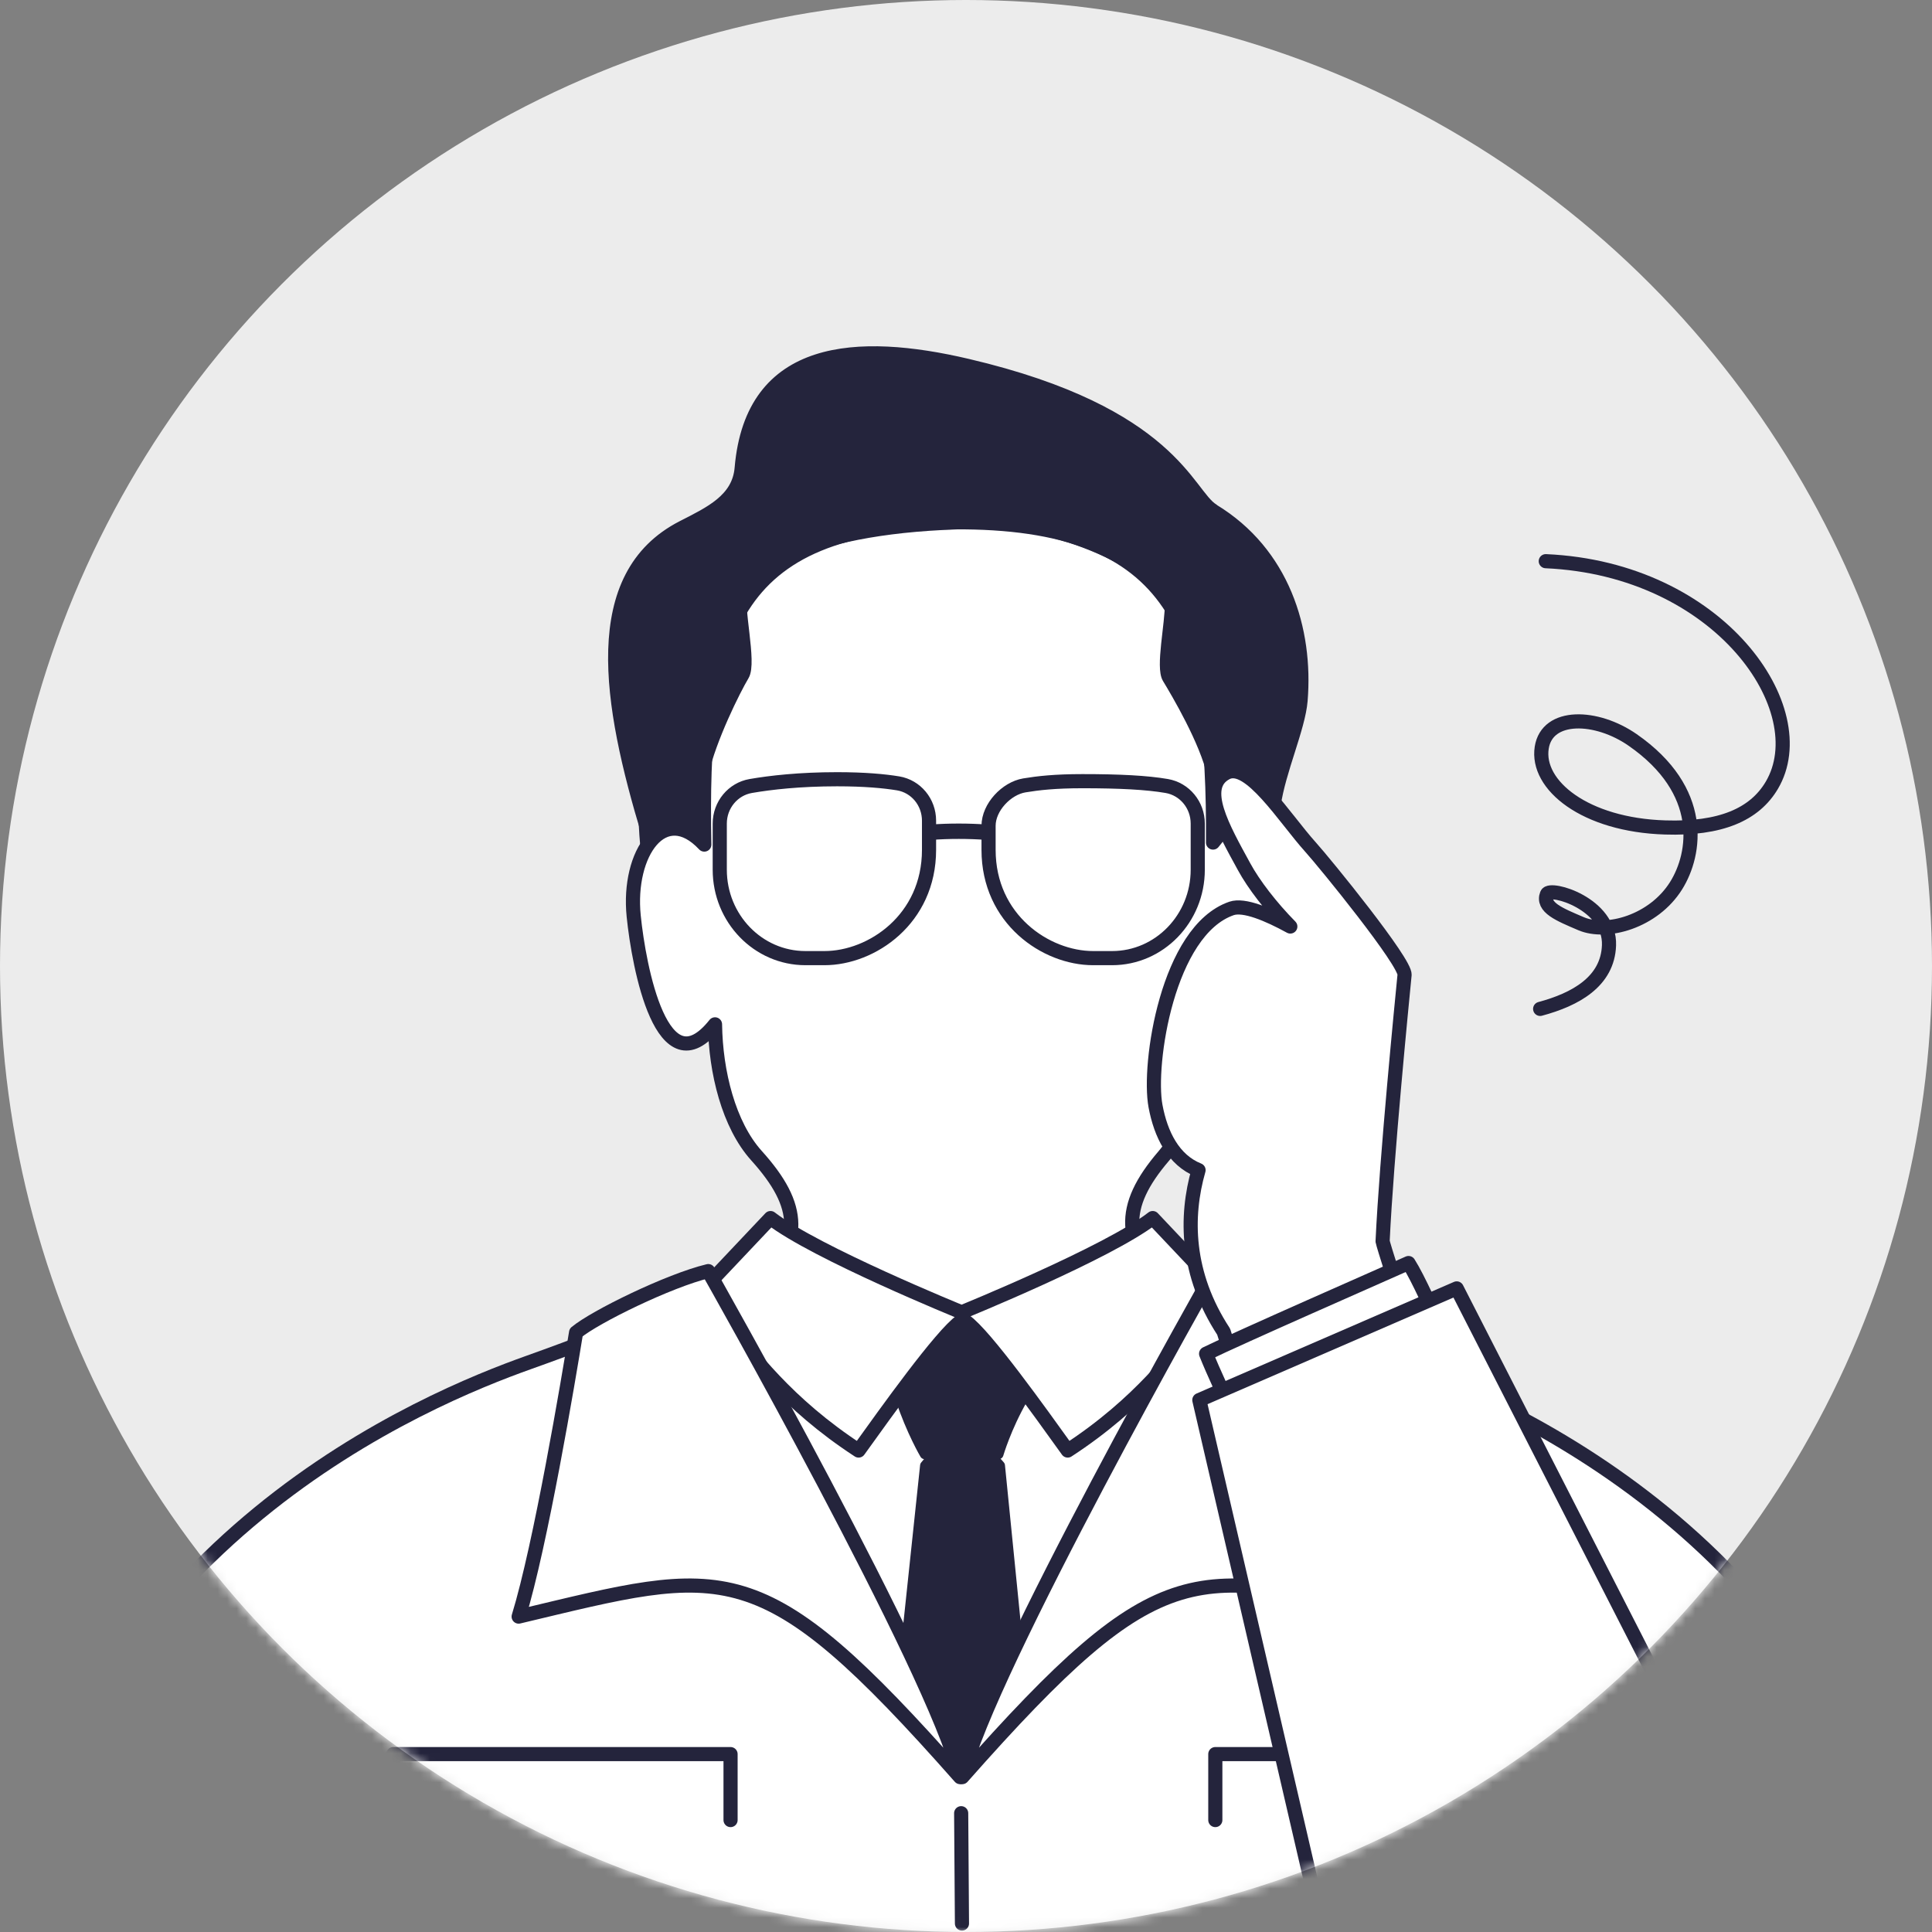 <svg width="200" height="200" viewBox="0 0 200 200" fill="none" xmlns="http://www.w3.org/2000/svg">
<rect x="0" y="0" width="200" height="200" fill="#808080" stroke="none"/>
<circle cx="100" cy="100" r="100" fill="#ECECEC"/>
<mask id="mask0_382_2" style="mask-type:alpha" maskUnits="userSpaceOnUse" x="0" y="0" width="200" height="200">
<circle cx="100" cy="100" r="100" fill="#ECECEC"/>
</mask>
<g mask="url(#mask0_382_2)">
<path d="M160.018 58.094C178.045 58.894 188.045 73.476 183.418 81.294C181.618 84.331 178.109 85.84 172.381 85.658C164.072 85.403 158.991 81.276 159.6 77.394C160.163 73.831 165.272 73.994 169.018 76.603C176.591 81.867 175.581 88.376 173.509 91.685C171.172 95.421 166.309 96.749 163.672 95.621C161.418 94.658 159.609 93.94 160.136 92.567C160.445 91.749 166.727 93.531 166.563 97.867C166.427 101.612 163.1 103.458 159.436 104.44" stroke="#24243C" stroke-width="1.464" stroke-linecap="round" stroke-linejoin="round"/>
<path d="M131.9 87.04C124.154 49.203 99.691 45.049 87.918 45.131L131.9 87.04Z" fill="#24243C"/>
<path d="M131.9 87.04C124.154 49.203 99.691 45.049 87.918 45.131" stroke="#24243C" stroke-width="1.036" stroke-linecap="round" stroke-linejoin="round"/>
<path d="M66.591 83.358C66.754 105.703 81.518 120.922 99.591 120.794C117.663 120.667 132.209 105.231 132.045 82.885C131.882 60.54 117.1 42.531 99.027 42.658C80.954 42.785 66.427 61.003 66.591 83.349V83.358Z" fill="#24243C" stroke="#24243C" stroke-width="1.036" stroke-linecap="round" stroke-linejoin="round"/>
<path d="M72.909 87.43C72.491 66.058 75.282 54.23 98.682 54.067C122.173 53.894 125.709 65.667 125.573 87.221C130.182 81.176 134.409 86.058 133.4 96.03C132.891 101.103 130.137 113.349 124.873 105.94C124.909 109.585 123.518 116.112 120.482 119.658C115.927 124.967 116.1 128.758 121.137 133.776C121.982 134.612 122.718 135.303 123.137 135.976C125.155 139.285 117.909 147.649 117.909 147.649L99.737 147.776L81.564 147.903C81.564 147.903 74.2 139.64 76.164 136.312C76.609 135.558 77.446 134.776 78.364 133.776C83.173 128.567 83.037 124.876 78.309 119.63C75.436 116.44 74.082 110.967 74.018 106.04C68.546 112.912 66.136 100.13 65.6 94.83C64.936 88.294 68.709 82.949 72.909 87.43Z" fill="white" stroke="#24243C" stroke-width="1.464" stroke-linecap="round" stroke-linejoin="round"/>
<path d="M198.182 200.276C190.8 159.285 154.482 144.649 144.382 141.049C134.282 137.449 127.009 134.222 127.009 134.222L119.327 126.094C114.709 129.685 99.546 135.849 99.546 135.849C99.546 135.849 84.382 129.685 79.764 126.094L72.082 134.222C72.082 134.222 64.809 137.449 54.709 141.049C44.609 144.649 8.291 159.276 0.909 200.276" fill="white"/>
<path d="M198.182 200.276C190.8 159.285 154.482 144.649 144.382 141.049C134.282 137.449 127.009 134.222 127.009 134.222L119.327 126.094C114.709 129.685 99.546 135.849 99.546 135.849C99.546 135.849 84.382 129.685 79.764 126.094L72.082 134.222C72.082 134.222 64.809 137.449 54.709 141.049C44.609 144.649 8.291 159.276 0.909 200.276" stroke="#24243C" stroke-width="1.464" stroke-linecap="round" stroke-linejoin="round"/>
<path d="M75.345 137.185C77.645 140.058 81.391 145.276 88.882 150.158C91.691 146.249 97.436 138.185 99.5 136.749" fill="white"/>
<path d="M75.345 137.185C77.645 140.058 81.391 145.276 88.882 150.158C91.691 146.249 97.436 138.185 99.5 136.749" stroke="#24243C" stroke-width="1.464" stroke-linecap="round" stroke-linejoin="round"/>
<path d="M124.064 137.185C121.764 140.058 118.018 145.276 110.527 150.158C107.718 146.249 101.973 138.185 99.909 136.749" fill="white"/>
<path d="M124.064 137.185C121.764 140.058 118.018 145.276 110.527 150.158C107.718 146.249 101.973 138.185 99.909 136.749" stroke="#24243C" stroke-width="1.464" stroke-linecap="round" stroke-linejoin="round"/>
<path d="M160.718 188.412V181.585H125.809V188.412" stroke="#24243C" stroke-width="1.464" stroke-linecap="round" stroke-linejoin="round"/>
<path d="M75.627 188.412V181.585H40.718V188.412" stroke="#24243C" stroke-width="1.464" stroke-linecap="round" stroke-linejoin="round"/>
<path d="M99.545 136.603C99.463 136.531 95.473 140.858 93.209 144.785C94.336 148.176 95.736 150.54 95.736 150.54H103.364C103.364 150.54 104.173 147.758 105.891 144.785C103.627 140.849 99.627 136.531 99.554 136.603H99.545Z" fill="#24243C" stroke="#24243C" stroke-width="1.036" stroke-linecap="round" stroke-linejoin="round"/>
<path d="M103.518 151.722L99.546 147.194L95.764 151.722L92.155 185.831H99.546H106.928L103.518 151.722Z" fill="#24243C" stroke="#24243C" stroke-width="1.036" stroke-linecap="round" stroke-linejoin="round"/>
<path d="M93.463 171.413C96.418 176.503 99 181.867 99.718 183.467C101.045 181.485 104.973 171.631 105.854 170.158C106.736 168.685 111.764 173.431 111.764 173.431L110.164 189.294L90.373 189.731L87.9 172.849L93.463 171.413Z" fill="white"/>
<path d="M59.636 137.94C58.818 142.949 55.964 159.958 53.691 167.349C75.273 162.212 78.627 160.458 99.391 183.967C96.791 172.994 73.318 131.585 73.318 131.585C69.246 132.567 61.591 136.312 59.636 137.94Z" fill="white" stroke="#24243C" stroke-width="1.464" stroke-linecap="round" stroke-linejoin="round"/>
<path d="M139.363 137.94C140.182 142.949 143.036 159.958 145.309 167.349C123.727 162.212 120.373 160.458 99.609 183.967C102.209 172.994 125.682 131.585 125.682 131.585C129.754 132.567 137.409 136.312 139.363 137.94Z" fill="white" stroke="#24243C" stroke-width="1.464" stroke-linecap="round" stroke-linejoin="round"/>
<path d="M125.646 52.667C123.064 51.103 121.464 42.649 100.173 37.658C88.837 34.994 77.664 35.485 76.564 48.458C76.291 51.64 73.446 52.958 70.6 54.413C60.573 59.549 62.864 72.894 66.937 86.358C67.491 84.267 67.9 82.149 68.282 80.049C69.755 81.249 72.218 82.758 72.837 80.04C73.627 76.504 76.127 71.467 77.037 69.949C77.864 68.585 76.346 62.713 76.891 61.249C77.127 60.603 78.028 60.076 78.528 59.603C80.255 58.431 82.018 57.458 83.809 56.667C88.564 55.049 94.955 54.149 103.628 54.231C103.655 54.231 103.673 54.231 103.7 54.231C107.828 54.622 112.091 55.785 116.2 57.985C118.064 59.249 119.691 60.758 121.1 62.422C121.137 64.613 120.128 69.058 120.837 70.231C121.755 71.749 124.7 76.713 125.491 80.24C126.082 82.858 128.182 81.594 129.537 80.449C130.764 83.267 128.755 84.694 132.064 83.367C132.555 79.858 134.609 75.394 134.846 72.549C135.455 65.167 132.982 57.131 125.646 52.685V52.667Z" fill="#24243C" stroke="#24243C" stroke-width="1.036" stroke-linecap="round" stroke-linejoin="round"/>
<path d="M99.5 187.703L99.582 199.121" stroke="#24243C" stroke-width="1.464" stroke-linecap="round" stroke-linejoin="round"/>
<path d="M91.964 87.34C91.964 86.622 95.228 86.049 99.255 86.049C103.282 86.049 106.546 86.631 106.546 87.34" stroke="#24243C" stroke-width="1.591" stroke-linecap="round" stroke-linejoin="round"/>
<path d="M85.337 99.185H83.382C78.482 99.185 74.509 95.085 74.509 90.031V85.258C74.509 83.322 75.873 81.685 77.718 81.367C79.773 81.012 82.782 80.667 86.655 80.667C89.5 80.667 91.537 80.858 92.973 81.094C94.818 81.403 96.173 83.031 96.173 84.958V87.976C96.173 95.158 90.246 99.185 85.346 99.185H85.337Z" fill="white" stroke="#24243C" stroke-width="1.464" stroke-linecap="round" stroke-linejoin="round"/>
<path d="M113.164 99.185H115.118C120.018 99.185 123.991 95.085 123.991 90.031V85.258C123.991 83.322 122.627 81.685 120.782 81.367C118.727 81.013 115.927 80.867 112.055 80.867C109.209 80.867 107.473 81.067 106.036 81.304C104.191 81.613 102.336 83.558 102.336 85.485V87.976C102.336 95.158 108.264 99.185 113.164 99.185Z" fill="white" stroke="#24243C" stroke-width="1.464" stroke-linecap="round" stroke-linejoin="round"/>
<path d="M143.127 128.494C143.536 119.776 145.136 103.621 145.4 100.921C145.527 99.63 137.218 89.412 135.645 87.667C132.982 84.712 129.309 78.767 126.954 80.003C124.145 81.458 126.618 85.749 128.782 89.712C129.782 91.558 131.591 93.903 133.573 95.912C131.254 94.64 128.782 93.603 127.491 94.04C120.854 96.321 118.809 110.185 119.618 114.503C120.163 117.43 121.473 120.094 124.073 121.13C122.691 125.949 122.763 131.885 126.673 137.858C126.673 137.858 133.518 159.649 133.754 159.776L149.682 148.567C149.482 148.276 143.236 129.267 143.127 128.485V128.494Z" fill="white" stroke="#24243C" stroke-width="1.464" stroke-linecap="round" stroke-linejoin="round"/>
<path d="M127.737 146.694C126.519 143.867 125.7 142.258 124.855 140.14C128.228 138.485 142.937 132.031 145.81 130.749C146.855 132.394 148.364 135.894 149.119 137.431" fill="white"/>
<path d="M127.737 146.694C126.519 143.867 125.7 142.258 124.855 140.14C128.228 138.485 142.937 132.031 145.81 130.749C146.855 132.394 148.364 135.894 149.119 137.431" stroke="#24243C" stroke-width="1.464" stroke-linecap="round" stroke-linejoin="round"/>
<path d="M184.991 200.276L150.8 133.376L124.155 144.931L136.991 200.276" fill="white"/>
<path d="M184.991 200.276L150.8 133.376L124.155 144.931L136.991 200.276" stroke="#24243C" stroke-width="1.464" stroke-linecap="round" stroke-linejoin="round"/>
</g>
</svg>
